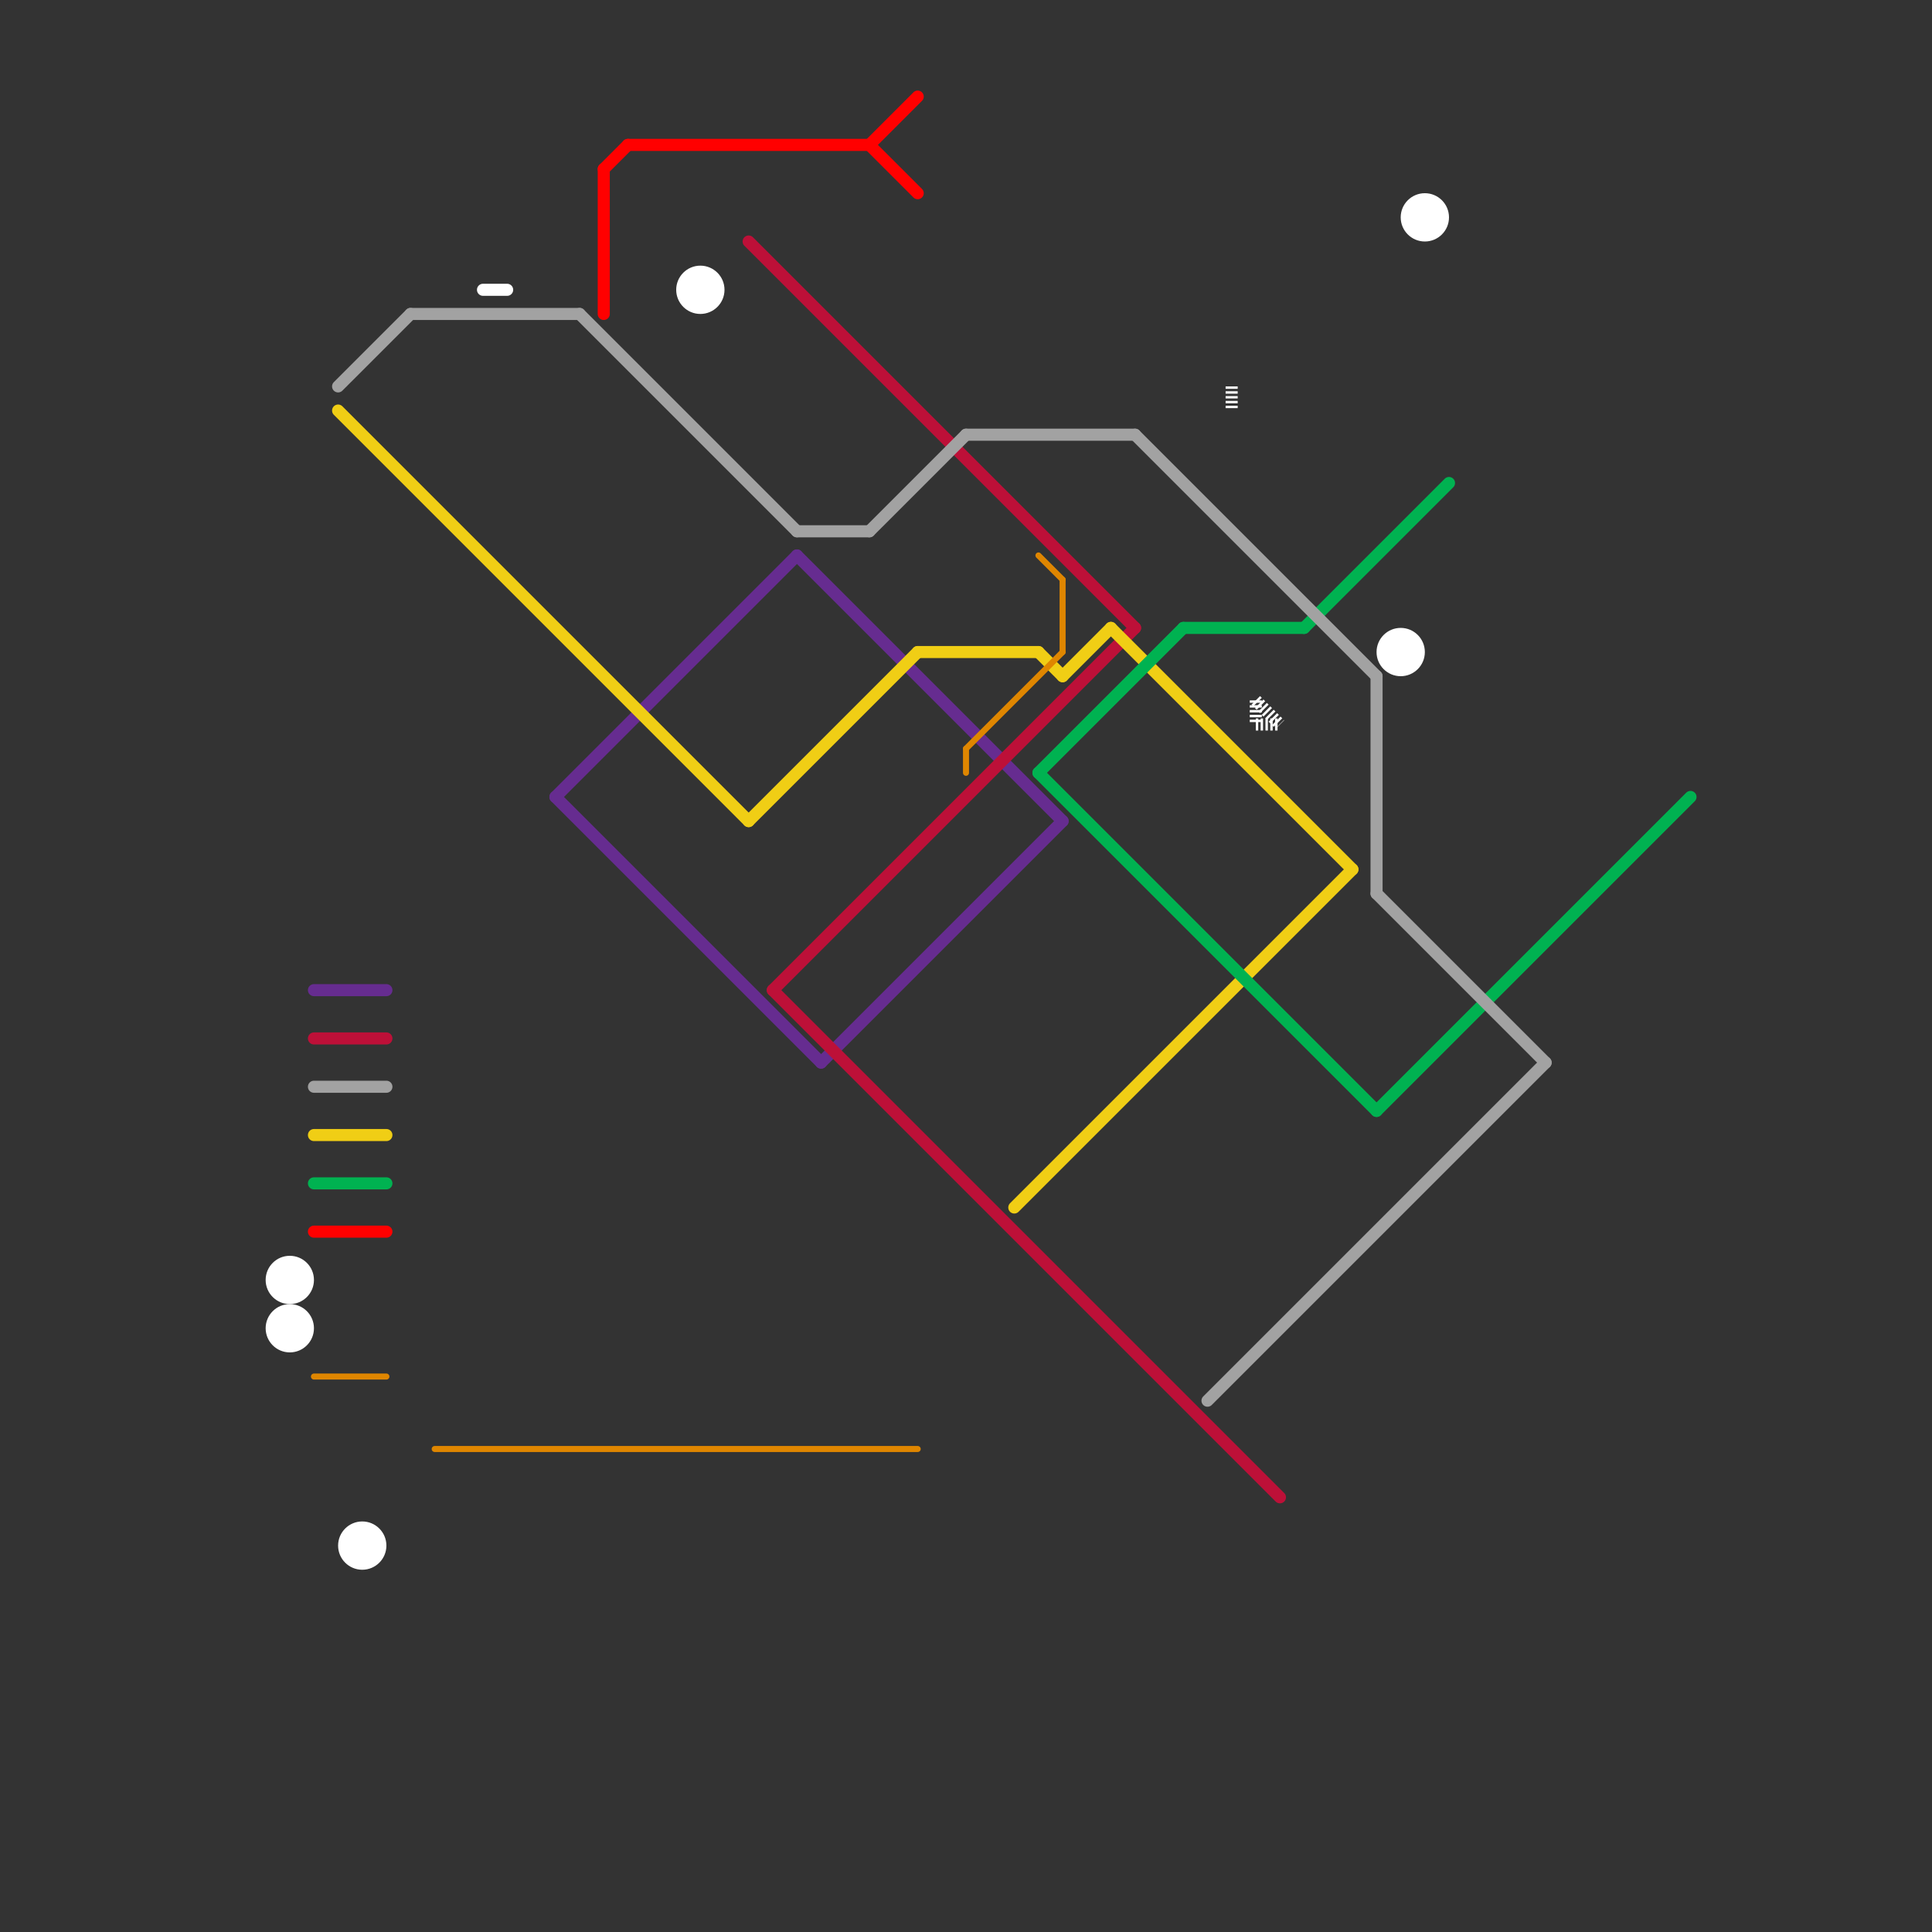 
<svg version="1.1" xmlns="http://www.w3.org/2000/svg" viewBox="0 0 80 80">
<rect x="0" y="0" width="80" height="80" fill="#333333" stroke="none"/>
<style>text { font: 1px Helvetica; font-weight: 600; white-space: pre; dominant-baseline: central; } line { stroke-width: 0.5; fill: none; stroke-linecap: round; stroke-linejoin: round; } .c0 { stroke: #662c90 } .c1 { stroke: #bd1038 } .c2 { stroke: #f0ce15 } .c3 { stroke: #00b251 } .c4 { stroke: #a2a2a2 } .c5 { stroke: #ffffff } .c6 { stroke: #df8600 } .c7 { stroke: #ff0000 } .w3 { stroke-width: .5; }.w4 { stroke-width: .25; }.l5 { stroke-dasharray: .1 .1; stroke-linecap: butt; }.l1 { stroke-dasharray: 1 1.5; stroke-linecap: square; }</style><defs><g id="clg-ffffff"><circle r="0.6" fill="#ffffff"/><circle r="0.3" fill="#fff"/></g><g id="clg-a2a2a2"><circle r="0.6" fill="#a2a2a2"/><circle r="0.3" fill="#fff"/></g><g id="clg-f0ce15"><circle r="0.6" fill="#f0ce15"/><circle r="0.3" fill="#fff"/></g><g id="clg-662c90"><circle r="0.6" fill="#662c90"/><circle r="0.3" fill="#fff"/></g><g id="clg-bd1038"><circle r="0.6" fill="#bd1038"/><circle r="0.3" fill="#fff"/></g><g id="clg-00b251"><circle r="0.6" fill="#00b251"/><circle r="0.3" fill="#fff"/></g><g id="clg-ff0000"><circle r="0.6" fill="#ff0000"/><circle r="0.3" fill="#fff"/></g><g id="clg-df8600"><circle r="0.6" fill="#df8600"/><circle r="0.3" fill="#fff"/></g><g id="csm-xf-df8600"><circle r="0.4" fill="#fff"/><circle r="0.2" fill="#df8600"/></g><g id="csm-xf-ffffff"><circle r="0.4" fill="#fff"/><circle r="0.2" fill="#ffffff"/></g></defs><line class="c0 " x1="33" y1="23" x2="44" y2="34"/><line class="c0 " x1="13" y1="41" x2="16" y2="41"/><line class="c0 " x1="23" y1="33" x2="34" y2="44"/><line class="c0 " x1="23" y1="33" x2="33" y2="23"/><line class="c0 " x1="34" y1="44" x2="44" y2="34"/><line class="c1 " x1="32" y1="41" x2="53" y2="62"/><line class="c1 " x1="31" y1="10" x2="47" y2="26"/><line class="c1 " x1="32" y1="41" x2="47" y2="26"/><line class="c1 " x1="13" y1="43" x2="16" y2="43"/><line class="c2 " x1="44" y1="28" x2="46" y2="26"/><line class="c2 " x1="43" y1="27" x2="44" y2="28"/><line class="c2 " x1="31" y1="34" x2="38" y2="27"/><line class="c2 " x1="42" y1="50" x2="56" y2="36"/><line class="c2 " x1="13" y1="47" x2="16" y2="47"/><line class="c2 " x1="38" y1="27" x2="43" y2="27"/><line class="c2 " x1="14" y1="17" x2="31" y2="34"/><line class="c2 " x1="46" y1="26" x2="56" y2="36"/><line class="c3 " x1="49" y1="26" x2="54" y2="26"/><line class="c3 " x1="43" y1="32" x2="49" y2="26"/><line class="c3 " x1="43" y1="32" x2="57" y2="46"/><line class="c3 " x1="57" y1="46" x2="70" y2="33"/><line class="c3 " x1="13" y1="49" x2="16" y2="49"/><line class="c3 " x1="54" y1="26" x2="60" y2="20"/><line class="c4 " x1="36" y1="22" x2="40" y2="18"/><line class="c4 " x1="47" y1="18" x2="57" y2="28"/><line class="c4 " x1="50" y1="58" x2="64" y2="44"/><line class="c4 " x1="57" y1="28" x2="57" y2="37"/><line class="c4 " x1="40" y1="18" x2="47" y2="18"/><line class="c4 " x1="57" y1="37" x2="64" y2="44"/><line class="c4 " x1="13" y1="45" x2="16" y2="45"/><line class="c4 " x1="14" y1="16" x2="17" y2="13"/><line class="c4 " x1="33" y1="22" x2="36" y2="22"/><line class="c4 " x1="17" y1="13" x2="24" y2="13"/><line class="c4 " x1="24" y1="13" x2="33" y2="22"/><line class="c5 l5" x1="51" y1="16" x2="51" y2="17"/><line class="c5 l5" x1="52" y1="30" x2="53" y2="30"/><line class="c5 l5" x1="52" y1="29" x2="52" y2="30"/><line class="c5 l5" x1="52" y1="29" x2="53" y2="30"/><circle cx="58" cy="27" r="1" fill="#ffffff" /><circle cx="59" cy="9" r="1" fill="#ffffff" /><line class="c5 " x1="20" y1="12" x2="21" y2="12"/><circle cx="12" cy="55" r="1" fill="#ffffff" /><circle cx="29" cy="12" r="1" fill="#ffffff" /><circle cx="15" cy="64" r="1" fill="#ffffff" /><circle cx="12" cy="53" r="1" fill="#ffffff" /><line class="c6 w4" x1="40" y1="31" x2="40" y2="32"/><line class="c6 w4" x1="44" y1="24" x2="44" y2="27"/><line class="c6 w4" x1="43" y1="23" x2="44" y2="24"/><line class="c6 w4" x1="13" y1="57" x2="16" y2="57"/><line class="c6 w4" x1="40" y1="31" x2="44" y2="27"/><line class="c6 w4" x1="18" y1="60" x2="38" y2="60"/><line class="c7 " x1="25" y1="7" x2="26" y2="6"/><line class="c7 " x1="13" y1="51" x2="16" y2="51"/><line class="c7 " x1="36" y1="6" x2="38" y2="8"/><line class="c7 " x1="26" y1="6" x2="36" y2="6"/><line class="c7 " x1="36" y1="6" x2="38" y2="4"/><line class="c7 " x1="25" y1="7" x2="25" y2="13"/>
</svg>
